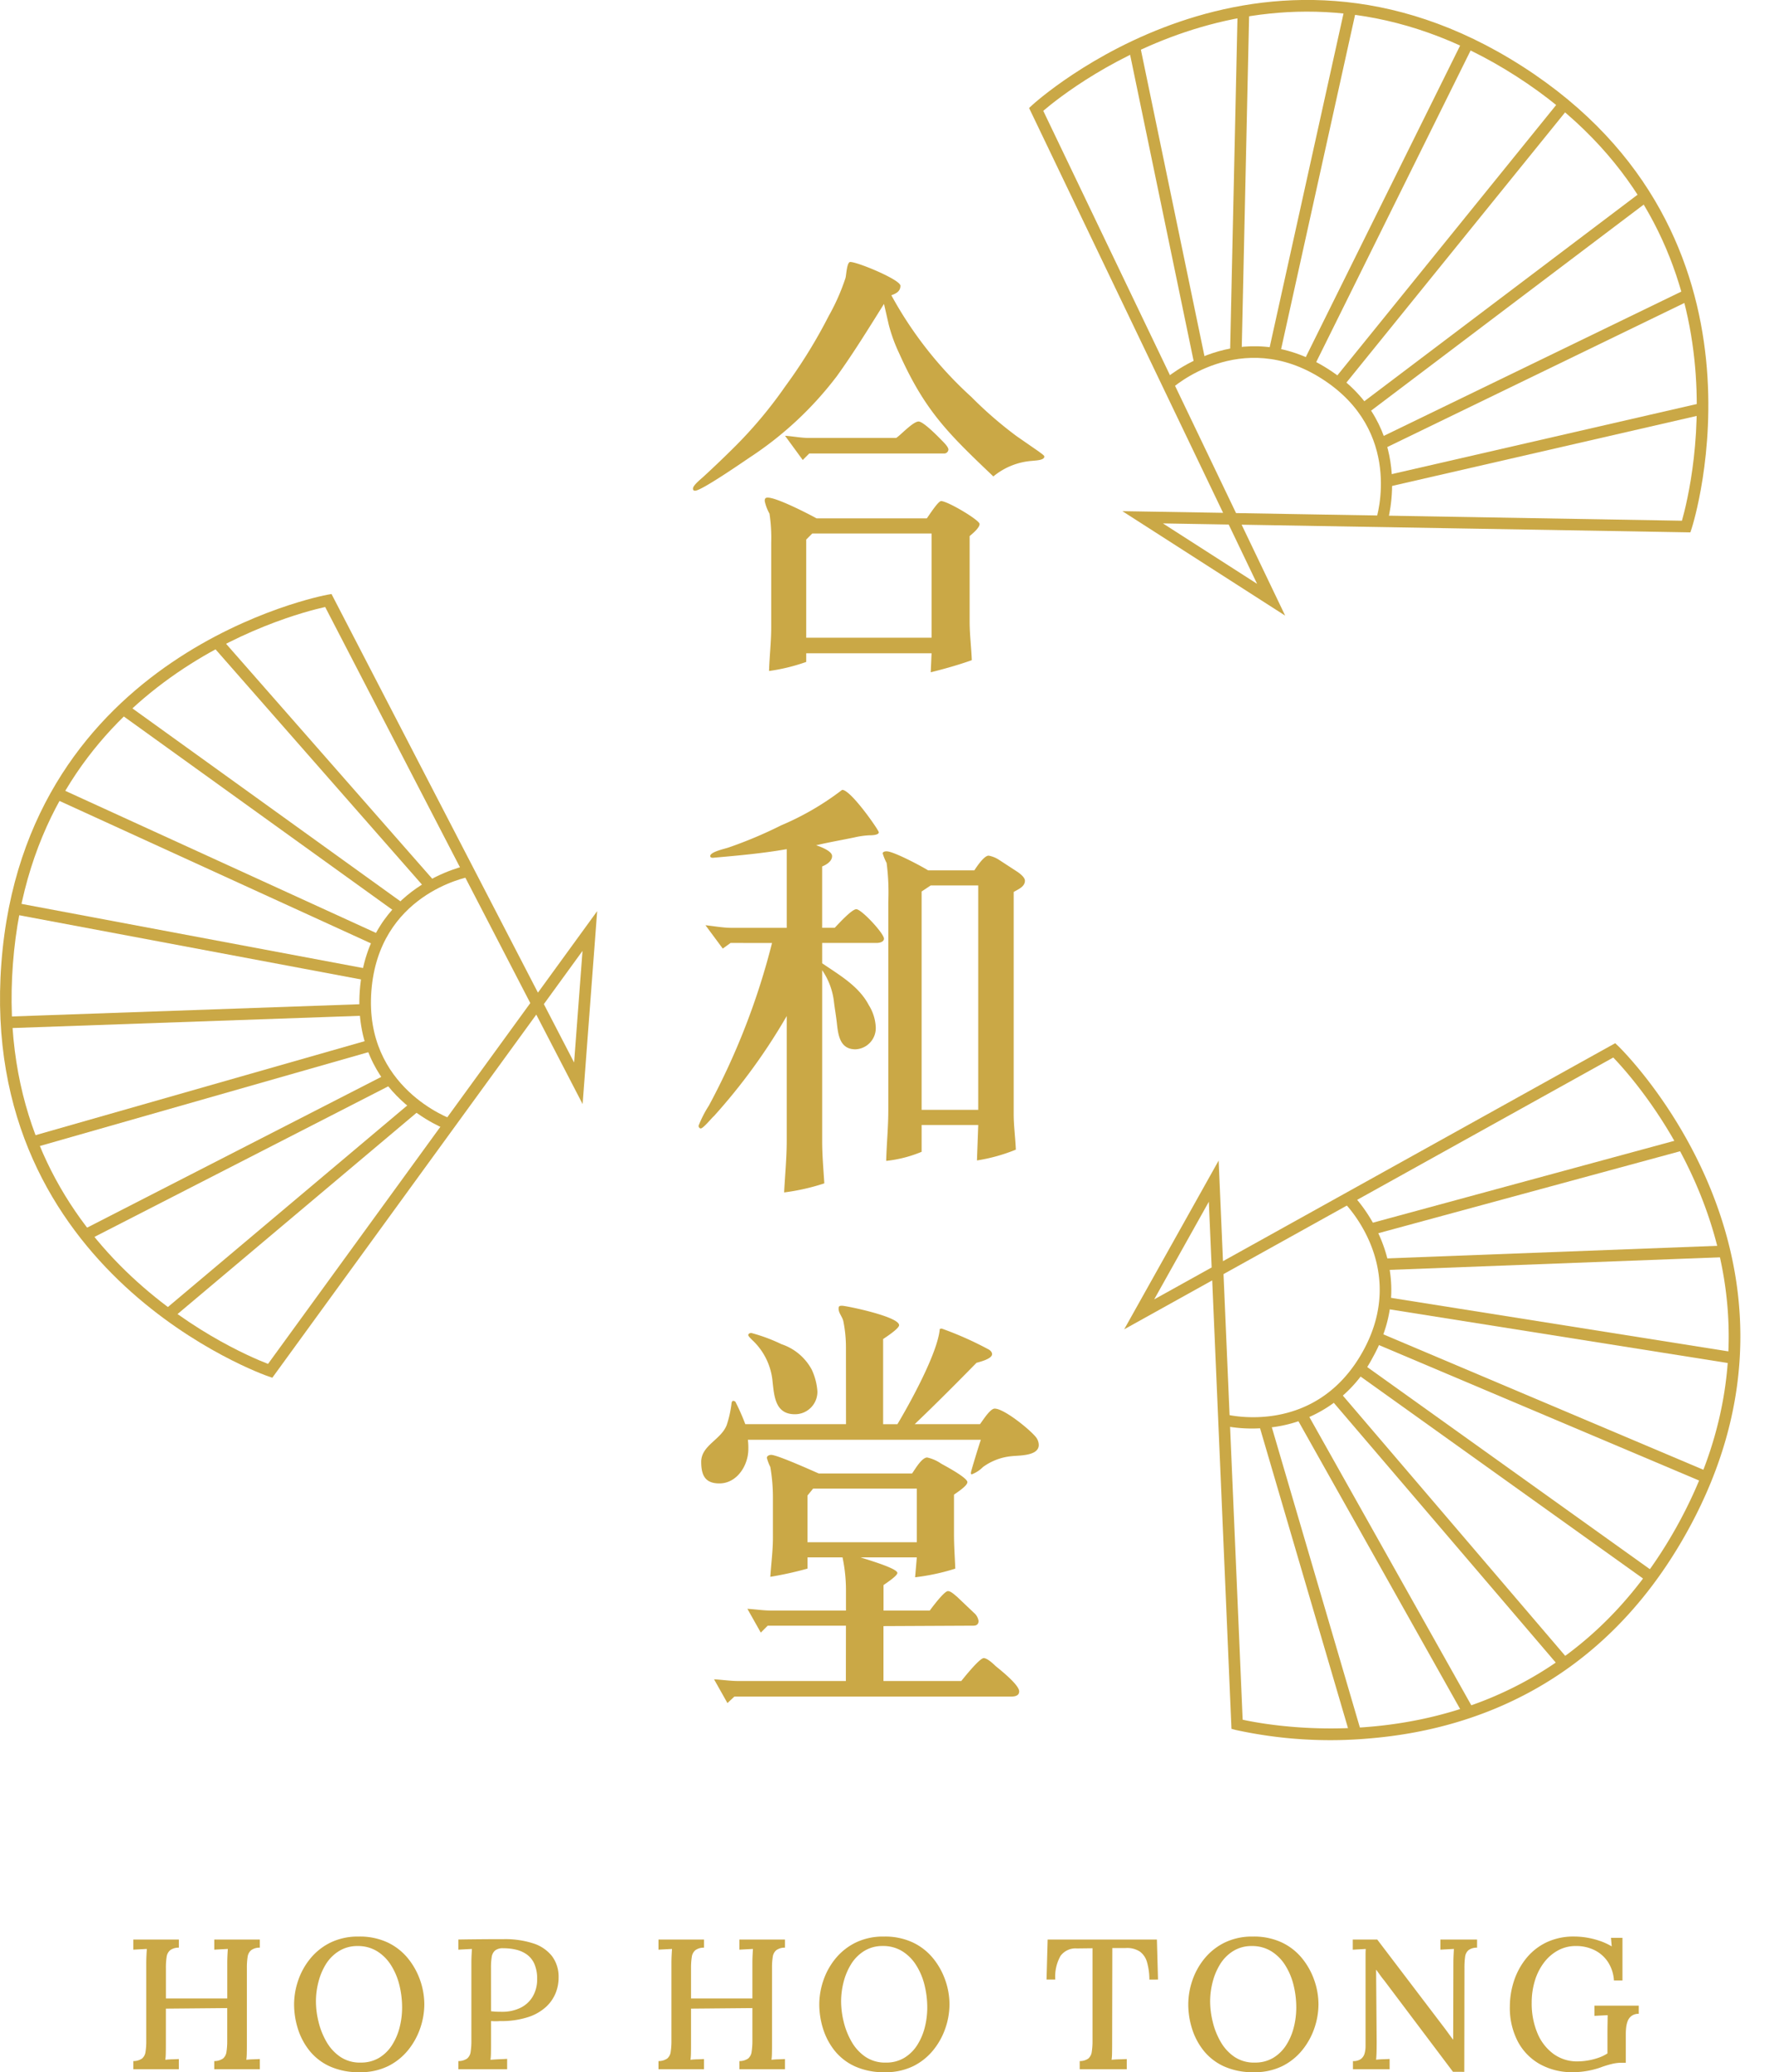 <svg xmlns="http://www.w3.org/2000/svg" width="211.086" height="246.488" viewBox="0 0 211.086 246.488"><g transform="translate(0 0)"><g transform="translate(0 70.659)"><path d="M-604.583,118.564c-.114-.039-11.445-4.081-10.5-16.64s12.759-14.849,12.878-14.871l.248,1.356c-.445.081-10.885,2.142-11.752,13.622-.869,11.508,9.467,15.194,9.573,15.231Z" transform="translate(657.897 -54.795)" fill="#caa846"/><path d="M-606.012,162.712l-.479-.162c-.347-.116-34.556-12.088-31.762-49.148h0c2.8-37.064,38.423-43.761,38.783-43.823l.5-.088,24.562,47.416,7.048-9.695-1.732,22.951-5.514-10.643ZM-636.88,113.5h0c-2.538,33.621,26.292,46,30.357,47.568l31.206-42.919-24.408-47.115C-603.979,71.98-634.338,79.887-636.88,113.5Zm63.176,4.772,3.6,6.947,1-13.277Z" transform="translate(638.416 -69.491)" fill="#caa846"/><rect width="38.481" height="1.379" transform="matrix(0.765, -0.644, 0.644, 0.765, 19.512, 85.203)" fill="#caa846"/><rect width="40.752" height="1.378" transform="matrix(0.89, -0.456, 0.456, 0.89, 9.788, 75.665)" fill="#caa846"/><rect width="41.935" height="1.379" transform="translate(3.581 64.555) rotate(-15.935)" fill="#caa846"/><rect width="42.548" height="1.378" transform="translate(0.737 50.273) rotate(-2.013)" fill="#caa846"/><rect width="1.378" height="38.481" transform="translate(25.464 6.372) rotate(-41.276)" fill="#caa846"/><rect width="1.377" height="40.753" transform="translate(14.418 14.339) rotate(-54.261)" fill="#caa846"/><rect width="1.378" height="41.934" transform="matrix(0.416, -0.91, 0.91, 0.416, 6.611, 24.399)" fill="#caa846"/><rect width="1.378" height="42.548" transform="translate(1.656 38.091) rotate(-79.365)" fill="#caa846"/></g><g transform="translate(122.449 0)"><path d="M-536.456,74.572l-1.31-.426c.14-.43,3.286-10.6-6.4-16.814-9.711-6.232-17.869,1.113-17.949,1.188l-.935-1.014c.088-.081,9.028-8.135,19.63-1.332S-536.417,74.456-536.456,74.572Z" transform="translate(579.033 -12.26)" fill="#caa846"/><path d="M-541.28,104.253l-19.371-12.428,11.984.2-23.085-48.153.369-.345c.268-.248,27.053-24.669,58.339-4.6s20.251,54.6,20.135,54.943l-.16.479-53.393-.913Zm-14.546-10.97,11.206,7.189L-548,93.418Zm8.7-1.229,53.055.909c1.192-4.192,8.659-34.665-19.718-52.873s-52.963,1.288-56.277,4.116Z" transform="translate(571.753 -31.023)" fill="#caa846"/><rect width="1.378" height="38.481" transform="translate(11.831 5.599) rotate(-11.724)" fill="#caa846"/><rect width="40.752" height="1.378" transform="translate(23.914 42.004) rotate(-88.732)" fill="#caa846"/><rect width="41.934" height="1.378" transform="matrix(0.216, -0.976, 0.976, 0.216, 28.527, 41.76)" fill="#caa846"/><rect width="42.549" height="1.377" transform="translate(32.71 42.906) rotate(-63.635)" fill="#caa846"/><rect width="38.481" height="1.378" transform="matrix(0.975, -0.224, 0.224, 0.975, 42.212, 56.613)" fill="#caa846"/><rect width="40.752" height="1.377" transform="translate(41.291 52.291) rotate(-25.864)" fill="#caa846"/><rect width="41.934" height="1.378" transform="matrix(0.798, -0.603, 0.603, 0.798, 39.355, 48.133)" fill="#caa846"/><rect width="42.549" height="1.377" transform="matrix(0.629, -0.777, 0.777, 0.629, 36.349, 45.062)" fill="#caa846"/></g><g transform="matrix(0.996, -0.087, 0.087, 0.996, 131.257, 129.412)"><path d="M5.163,26.875A17.256,17.256,0,0,1,0,26.125l.461-1.3c.426.149,10.5,3.571,16.981-5.946C23.934,9.34,16.814.99,16.741.906L17.779,0c.079.092,7.885,9.247.8,19.658A15.633,15.633,0,0,1,5.163,26.875Z" transform="translate(10.586 15.097)" fill="#caa846"/><path d="M25.13,79.854a52.739,52.739,0,0,1-16.07-2.393l-.476-.173,2.36-53.349L0,28.827,12.948,9.8l-.529,11.974L61.179,0l.336.378c.241.274,23.925,27.712,3.014,58.442C52.809,76.045,36.9,79.854,25.13,79.854ZM10.005,76.322c4.157,1.3,34.419,9.6,53.387-18.28S63.541,5.066,60.8,1.677L12.349,23.311Zm1.352-61.74L3.867,25.591,11.012,22.4Z" transform="translate(0 0)" fill="#caa846"/><rect width="38.48" height="1.378" transform="translate(30.235 18.827) rotate(-10.198)" fill="#caa846"/><rect width="1.378" height="40.752" transform="translate(31.323 24.493) rotate(-87.186)" fill="#caa846"/><rect width="1.377" height="41.935" transform="matrix(0.242, -0.97, 0.97, 0.242, 31.173, 29.081)" fill="#caa846"/><rect width="1.379" height="42.549" transform="translate(29.606 33.1) rotate(-62.081)" fill="#caa846"/><rect width="1.378" height="38.481" transform="translate(14.948 41.28) rotate(-11.358)" fill="#caa846"/><rect width="1.378" height="40.752" transform="translate(19.372 40.779) rotate(-24.343)" fill="#caa846"/><rect width="1.377" height="41.935" transform="translate(23.72 39.187) rotate(-35.528)" fill="#caa846"/><rect width="1.378" height="42.548" transform="translate(27.108 36.503) rotate(-49.449)" fill="#caa846"/></g><g transform="translate(82.452 31.161)"><path d="M-576.4,61.566a41.622,41.622,0,0,1-10.284,9.618c-.771.514-5.812,4.012-6.583,4.012-.206,0-.257-.1-.257-.257,0-.411,1.08-1.234,1.337-1.492,1.284-1.183,2.52-2.366,3.755-3.6a52.3,52.3,0,0,0,5.915-7.1,60.69,60.69,0,0,0,5.143-8.332,25.151,25.151,0,0,0,2-4.526c.1-.36.154-1.9.568-1.9.874,0,5.966,2.109,5.966,2.829,0,.669-.514.926-1.08,1.131a46.2,46.2,0,0,0,9.513,12.086,47.156,47.156,0,0,0,5.4,4.68l2.674,1.852c.1.1.617.411.617.566,0,.463-1.08.463-1.438.514a8.148,8.148,0,0,0-4.629,1.852c-5.349-5.092-8.126-7.766-11.212-14.658a18.936,18.936,0,0,1-1.234-3.394l-.566-2.469C-572.6,55.857-574.4,58.789-576.4,61.566Zm10.7,16.921c.2-.257,1.337-2.057,1.7-2.057.771,0,4.579,2.263,4.579,2.726s-.825,1.131-1.183,1.44V90.779c0,1.492.2,3.086.257,4.577-1.594.566-3.24,1.029-4.886,1.44l.1-2.263h-14.915v1.029a22.252,22.252,0,0,1-4.425,1.08c.053-1.7.259-3.5.259-5.195V81.367a19.1,19.1,0,0,0-.206-3.446,5.25,5.25,0,0,1-.566-1.492c0-.257.05-.411.358-.411,1.082,0,4.783,1.9,5.812,2.469Zm-.979-11.521c.619,0,2.625,2.109,2.779,2.263.257.257.771.771.771,1.08a.509.509,0,0,1-.514.463h-16.048l-.771.771-2.107-2.88c.874.051,1.9.257,2.829.257h10.389C-568.893,68.663-567.349,66.966-566.683,66.966Zm1.545,25.716V80.287h-14.195l-.72.72V92.682Z" transform="translate(593.528 -47.988)" fill="#caa846"/><path d="M-589.357,100.383l-.926.669-2.057-2.777c.975.1,2.109.309,3.086.309h6.583v-9.36c-2.932.514-5.865.771-8.795,1.029-.154,0-.309-.051-.309-.206,0-.514,1.8-.874,2.212-1.029a51.268,51.268,0,0,0,6.223-2.623,33.011,33.011,0,0,0,7.252-4.217c.977-.1,4.372,4.783,4.372,5.04,0,.36-.926.36-1.183.36a10.248,10.248,0,0,0-1.749.257c-1.492.309-2.983.566-4.526.926.463.154,1.9.669,1.9,1.286s-.669,1.029-1.183,1.234v7.3h1.492c.308-.309,2.006-2.212,2.572-2.212.617,0,3.292,2.88,3.292,3.5,0,.411-.566.514-.874.514h-6.48V102.8c2.109,1.44,4.372,2.726,5.555,4.989a5.418,5.418,0,0,1,.821,2.623,2.525,2.525,0,0,1-2.416,2.623c-1.851,0-2.059-1.7-2.213-3.137-.1-.874-.255-1.749-.358-2.623a8.341,8.341,0,0,0-1.389-3.652V123.99c0,1.646.154,3.343.255,4.989a25.668,25.668,0,0,1-4.781,1.08c.1-2.006.309-4.115.309-6.172V109.075a70.136,70.136,0,0,1-8.641,11.881c-.257.206-1.286,1.492-1.594,1.492-.154,0-.259-.206-.259-.309a13.435,13.435,0,0,1,1.236-2.417,84.226,84.226,0,0,0,7.509-19.338Zm18.771,20.007V95.5a27.18,27.18,0,0,0-.2-4.629,6.427,6.427,0,0,1-.463-1.131c0-.206.257-.257.463-.257.821,0,4.113,1.749,4.937,2.263h5.5c.206-.309,1.13-1.749,1.7-1.749a3.357,3.357,0,0,1,1.183.463l2.211,1.44c.309.206.926.669.926,1.08,0,.72-.825,1.029-1.337,1.337V120.75c0,1.389.2,2.829.257,4.217a20.645,20.645,0,0,1-4.629,1.286l.154-4.217h-6.738v3.189a14.991,14.991,0,0,1-4.217,1.08C-570.791,124.35-570.587,122.345-570.587,120.39Zm10.7-.154V93.543h-5.657l-1.08.72v25.973Z" transform="translate(593.832 -19.379)" fill="#caa846"/><path d="M-575.767,120.465a15.573,15.573,0,0,0-.309-3.034c-.1-.514-.566-.977-.566-1.492,0-.309.1-.358.411-.358.463,0,6.789,1.284,6.789,2.313,0,.411-1.6,1.442-1.9,1.646v10.132h1.7c1.44-2.415,4.783-8.435,5.038-11.315a.391.391,0,0,1,.259-.051,40.46,40.46,0,0,1,5.45,2.417c.208.1.516.309.516.617,0,.566-1.491.926-1.853,1.029-2.417,2.469-4.884,4.937-7.355,7.3h7.766c.259-.309,1.185-1.852,1.75-1.852,1.183,0,4.474,2.728,4.987,3.5a1.556,1.556,0,0,1,.259.823c0,1.337-2.368,1.234-3.242,1.337a6.871,6.871,0,0,0-3.393,1.286,3.782,3.782,0,0,1-1.337.874c-.1,0-.1-.1-.1-.206,0-.154,1.029-3.5,1.183-3.909h-27.721a7.95,7.95,0,0,1,.052,1.131c0,1.9-1.337,4.063-3.446,4.063-1.7,0-2.16-.977-2.16-2.572,0-1.953,2.366-2.623,3.034-4.372a12.879,12.879,0,0,0,.566-2.518c0-.1.052-.362.206-.362a.55.55,0,0,1,.257.1,26.051,26.051,0,0,1,1.183,2.674h11.983Zm0,33.173h-9.311l-.821.823-1.594-2.829c.924.051,1.9.206,2.829.206h8.9v-2.572a19.057,19.057,0,0,0-.411-3.754h-4.166v1.337a42.454,42.454,0,0,1-4.425.977c.1-1.543.31-3.137.31-4.629V138.26a21.278,21.278,0,0,0-.31-3.5,5.837,5.837,0,0,1-.41-1.08c0-.257.309-.36.514-.36.72,0,4.938,1.9,5.657,2.212H-567.9c.309-.411,1.133-1.9,1.8-1.9a4.711,4.711,0,0,1,1.646.72c.154.1,3.137,1.646,3.137,2.212,0,.463-1.337,1.286-1.593,1.492v4.732c0,1.337.1,2.726.154,4.063a25.591,25.591,0,0,1-4.783,1.029l.206-2.366h-6.688c.568.206,4.373,1.286,4.373,1.852,0,.36-1.44,1.286-1.646,1.44v3.034h5.5c.154-.206,1.7-2.314,2.162-2.314.358,0,.821.463,1.08.669l2,1.9a1.592,1.592,0,0,1,.566.977c0,.411-.257.566-.615.566l-10.7.051v6.532h9.256c.208-.257,2.162-2.726,2.674-2.726.413,0,1.133.669,1.391.926.36.309,2.827,2.212,2.827,3.034,0,.566-.617.617-.975.617h-32.916l-.825.771-1.593-2.829c.926.051,1.954.206,2.88.206h12.806Zm-11.265-34.819a20.328,20.328,0,0,1,3.6,1.337,6.362,6.362,0,0,1,3.6,3.034,7.321,7.321,0,0,1,.669,2.573,2.667,2.667,0,0,1-2.674,2.724c-2.366,0-2.469-2.16-2.674-4.012a7.684,7.684,0,0,0-2.214-4.629c-.1-.1-.667-.617-.667-.771C-587.39,118.873-587.133,118.819-587.032,118.819Zm19.7,24.893v-6.377h-12.344l-.668.823v5.555Z" transform="translate(593.973 8.576)" fill="#caa846"/></g></g><path d="M.636,7.19V6.22a1.825,1.825,0,0,0,1.047-.309,1.253,1.253,0,0,0,.408-.794,8.427,8.427,0,0,0,.088-1.345V-5.4q0-.485.022-.937t.044-.782q-.375.022-.816.044t-.794.044V-8.239H6.058v.97a1.688,1.688,0,0,0-1.036.3,1.266,1.266,0,0,0-.419.794,8.388,8.388,0,0,0-.088,1.356V-1.23h7.3V-5.4q0-.485.022-.937t.044-.782q-.375.022-.816.044t-.794.044V-8.239h5.422v.97a1.688,1.688,0,0,0-1.036.3,1.266,1.266,0,0,0-.419.794,8.388,8.388,0,0,0-.088,1.356V4.236q0,.6-.011,1.069a6.162,6.162,0,0,1-.055.76q.375-.044.816-.055t.794-.033V7.19H10.268V6.22a1.825,1.825,0,0,0,1.047-.309,1.253,1.253,0,0,0,.408-.794,8.428,8.428,0,0,0,.088-1.345V-.084l-7.3.066V4.236q0,.6-.011,1.069a6.163,6.163,0,0,1-.055.76q.375-.044.827-.055t.782-.033V7.19Zm26.935.353a8.3,8.3,0,0,1-3.582-.705,6.6,6.6,0,0,1-2.414-1.885,8.009,8.009,0,0,1-1.367-2.612,9.7,9.7,0,0,1-.441-2.865,8.849,8.849,0,0,1,.474-2.81,8.339,8.339,0,0,1,1.433-2.612,7.194,7.194,0,0,1,2.4-1.918,7.43,7.43,0,0,1,3.383-.727,7.782,7.782,0,0,1,3.494.727,6.966,6.966,0,0,1,2.414,1.929A8.628,8.628,0,0,1,34.79-3.324a8.749,8.749,0,0,1,.474,2.8,8.786,8.786,0,0,1-.474,2.788,8.474,8.474,0,0,1-1.433,2.623,7.165,7.165,0,0,1-2.392,1.929A7.413,7.413,0,0,1,27.571,7.543Zm.11-1.146A4.161,4.161,0,0,0,29.9,5.823,4.728,4.728,0,0,0,31.44,4.292a7.143,7.143,0,0,0,.893-2.116,9.553,9.553,0,0,0,.287-2.3,11.094,11.094,0,0,0-.331-2.722,7.907,7.907,0,0,0-1-2.358,5.179,5.179,0,0,0-1.664-1.653,4.307,4.307,0,0,0-2.292-.606,4.1,4.1,0,0,0-2.226.6A4.8,4.8,0,0,0,23.56-5.319,7.55,7.55,0,0,0,22.667-3.2a9.3,9.3,0,0,0-.3,2.325,10.344,10.344,0,0,0,.309,2.425,8.861,8.861,0,0,0,.948,2.381,5.406,5.406,0,0,0,1.642,1.785A4.183,4.183,0,0,0,27.681,6.4ZM39.32,6.22a1.825,1.825,0,0,0,1.047-.309,1.253,1.253,0,0,0,.408-.794,8.428,8.428,0,0,0,.088-1.345V-5.4q0-.485.022-.937t.044-.782q-.375.022-.816.044t-.794.044V-8.239q1.3-.022,2.645-.033T44.7-8.283a10.9,10.9,0,0,1,3.516.5,4.648,4.648,0,0,1,2.226,1.5,4.08,4.08,0,0,1,.8,2.524,4.835,4.835,0,0,1-.309,1.774,4.567,4.567,0,0,1-1.124,1.7A5.787,5.787,0,0,1,47.662.974a10.227,10.227,0,0,1-3.405.485q-.22.022-.5.022T43.2,1.459V4.236q0,.6-.011,1.069a6.162,6.162,0,0,1-.055.76l.661-.044q.353-.022.694-.033t.628-.033V7.19h-5.8ZM43.2.291q.375.044.65.055t.65.011a4.913,4.913,0,0,0,2.182-.463A3.445,3.445,0,0,0,48.158-1.45a3.994,3.994,0,0,0,.529-2.094,4.354,4.354,0,0,0-.32-1.774,2.722,2.722,0,0,0-.882-1.124A3.624,3.624,0,0,0,46.2-7.027,6.531,6.531,0,0,0,44.654-7.2a1.471,1.471,0,0,0-.97.265,1.259,1.259,0,0,0-.4.771,7.836,7.836,0,0,0-.088,1.3Zm19.926,6.9V6.22a1.825,1.825,0,0,0,1.047-.309,1.253,1.253,0,0,0,.408-.794,8.427,8.427,0,0,0,.088-1.345V-5.4q0-.485.022-.937t.044-.782q-.375.022-.816.044t-.794.044V-8.239h5.422v.97a1.688,1.688,0,0,0-1.036.3,1.266,1.266,0,0,0-.419.794A8.388,8.388,0,0,0,67-4.823V-1.23h7.3V-5.4q0-.485.022-.937t.044-.782q-.375.022-.816.044t-.794.044V-8.239h5.422v.97a1.688,1.688,0,0,0-1.036.3,1.266,1.266,0,0,0-.419.794,8.388,8.388,0,0,0-.088,1.356V4.236q0,.6-.011,1.069a6.163,6.163,0,0,1-.055.76q.375-.044.816-.055t.794-.033V7.19H72.757V6.22A1.825,1.825,0,0,0,73.8,5.912a1.253,1.253,0,0,0,.408-.794A8.427,8.427,0,0,0,74.3,3.774V-.084L67-.018V4.236q0,.6-.011,1.069a6.163,6.163,0,0,1-.055.76q.375-.044.827-.055t.782-.033V7.19Zm26.935.353a8.3,8.3,0,0,1-3.582-.705,6.6,6.6,0,0,1-2.414-1.885A8.009,8.009,0,0,1,82.7,2.341a9.7,9.7,0,0,1-.441-2.865,8.849,8.849,0,0,1,.474-2.81,8.339,8.339,0,0,1,1.433-2.612,7.194,7.194,0,0,1,2.4-1.918,7.43,7.43,0,0,1,3.383-.727,7.782,7.782,0,0,1,3.494.727,6.966,6.966,0,0,1,2.414,1.929,8.628,8.628,0,0,1,1.422,2.612,8.749,8.749,0,0,1,.474,2.8,8.786,8.786,0,0,1-.474,2.788,8.474,8.474,0,0,1-1.433,2.623,7.165,7.165,0,0,1-2.392,1.929A7.413,7.413,0,0,1,90.06,7.543ZM90.17,6.4a4.161,4.161,0,0,0,2.215-.573,4.728,4.728,0,0,0,1.543-1.532,7.143,7.143,0,0,0,.893-2.116,9.553,9.553,0,0,0,.287-2.3,11.094,11.094,0,0,0-.331-2.722,7.907,7.907,0,0,0-1-2.358A5.179,5.179,0,0,0,92.11-6.862a4.307,4.307,0,0,0-2.292-.606,4.1,4.1,0,0,0-2.226.6,4.8,4.8,0,0,0-1.543,1.554A7.55,7.55,0,0,0,85.156-3.2a9.3,9.3,0,0,0-.3,2.325,10.344,10.344,0,0,0,.309,2.425,8.861,8.861,0,0,0,.948,2.381,5.406,5.406,0,0,0,1.642,1.785A4.183,4.183,0,0,0,90.17,6.4Zm31.366-9.875a7.5,7.5,0,0,0-.287-2.094,2.309,2.309,0,0,0-.871-1.256,2.784,2.784,0,0,0-1.664-.4h-1.587l-.022,11.462q0,.6-.011,1.069a6.164,6.164,0,0,1-.055.76q.419-.044.915-.055t.893-.033V7.19h-5.6V6.22a1.766,1.766,0,0,0,1.036-.309,1.291,1.291,0,0,0,.4-.8,8.469,8.469,0,0,0,.088-1.334V-7.2l-1.852.022a2.206,2.206,0,0,0-1.962.9,5.033,5.033,0,0,0-.617,2.8H109.3l.132-4.761h13l.132,4.761ZM133.968,7.543a8.3,8.3,0,0,1-3.582-.705,6.6,6.6,0,0,1-2.414-1.885,8.009,8.009,0,0,1-1.367-2.612,9.7,9.7,0,0,1-.441-2.865,8.849,8.849,0,0,1,.474-2.81,8.339,8.339,0,0,1,1.433-2.612,7.194,7.194,0,0,1,2.4-1.918,7.43,7.43,0,0,1,3.383-.727,7.782,7.782,0,0,1,3.494.727,6.966,6.966,0,0,1,2.414,1.929,8.628,8.628,0,0,1,1.422,2.612,8.749,8.749,0,0,1,.474,2.8,8.785,8.785,0,0,1-.474,2.788,8.474,8.474,0,0,1-1.433,2.623,7.165,7.165,0,0,1-2.392,1.929A7.413,7.413,0,0,1,133.968,7.543Zm.11-1.146a4.161,4.161,0,0,0,2.215-.573,4.728,4.728,0,0,0,1.543-1.532,7.142,7.142,0,0,0,.893-2.116,9.554,9.554,0,0,0,.287-2.3,11.093,11.093,0,0,0-.331-2.722,7.908,7.908,0,0,0-1-2.358,5.18,5.18,0,0,0-1.664-1.653,4.307,4.307,0,0,0-2.292-.606,4.1,4.1,0,0,0-2.226.6,4.8,4.8,0,0,0-1.543,1.554,7.55,7.55,0,0,0-.893,2.116,9.3,9.3,0,0,0-.3,2.325,10.344,10.344,0,0,0,.309,2.425,8.86,8.86,0,0,0,.948,2.381,5.406,5.406,0,0,0,1.642,1.785A4.183,4.183,0,0,0,134.078,6.4Zm23.585,1.1-8.2-10.889q-.242-.287-.463-.6t-.463-.639h-.022l.066,8.574q0,.551-.011,1.1t-.055,1.014q.375-.044.827-.055t.782-.033V7.19H145.76V6.22a1.533,1.533,0,0,0,.937-.242,1.233,1.233,0,0,0,.441-.639,3.178,3.178,0,0,0,.121-.926V-6.344q0-.441.022-.771-.353.022-.782.044t-.76.044V-8.239h2.91l7.759,10.205q.375.485.672.9t.584.794h.022l.022-9.059q0-.485.022-.937t.044-.782l-.838.044q-.441.022-.771.044V-8.239h4.364v.97a1.636,1.636,0,0,0-1.025.3,1.246,1.246,0,0,0-.4.794,9.566,9.566,0,0,0-.077,1.356L159.007,7.5Zm14.261.044a7.814,7.814,0,0,1-3.946-.97,6.642,6.642,0,0,1-2.623-2.722,8.629,8.629,0,0,1-.926-4.089,9.825,9.825,0,0,1,.474-3.02,8.473,8.473,0,0,1,1.433-2.689,6.961,6.961,0,0,1,2.4-1.929,7.473,7.473,0,0,1,3.361-.716,9.256,9.256,0,0,1,1.521.132,9.451,9.451,0,0,1,1.554.4,7.21,7.21,0,0,1,1.378.639l-.088-1.014h1.367v5.07h-1.014a4.546,4.546,0,0,0-.738-2.237,4.074,4.074,0,0,0-1.609-1.389,4.925,4.925,0,0,0-2.171-.474,4.4,4.4,0,0,0-2.127.518,5.231,5.231,0,0,0-1.664,1.433,6.808,6.808,0,0,0-1.091,2.149,8.822,8.822,0,0,0-.386,2.645,9.111,9.111,0,0,0,.672,3.6,5.821,5.821,0,0,0,1.907,2.48,4.756,4.756,0,0,0,2.887.9,7.46,7.46,0,0,0,1.157-.1,7.832,7.832,0,0,0,1.256-.309,4.908,4.908,0,0,0,1.135-.54V2.848q0-.551.011-1.091t.011-1q-.353.022-.794.044T174.5.842V-.37h5.268V.6a1.369,1.369,0,0,0-.849.242,1.387,1.387,0,0,0-.463.606,2.964,2.964,0,0,0-.187.771,7.1,7.1,0,0,0-.044.76V6.419h-.573a4.861,4.861,0,0,0-1.08.143,11.542,11.542,0,0,0-1.389.43,9.7,9.7,0,0,1-1.565.4A9.847,9.847,0,0,1,171.924,7.543Z" transform="translate(15.226 238.945)" fill="#caa846"/></svg>